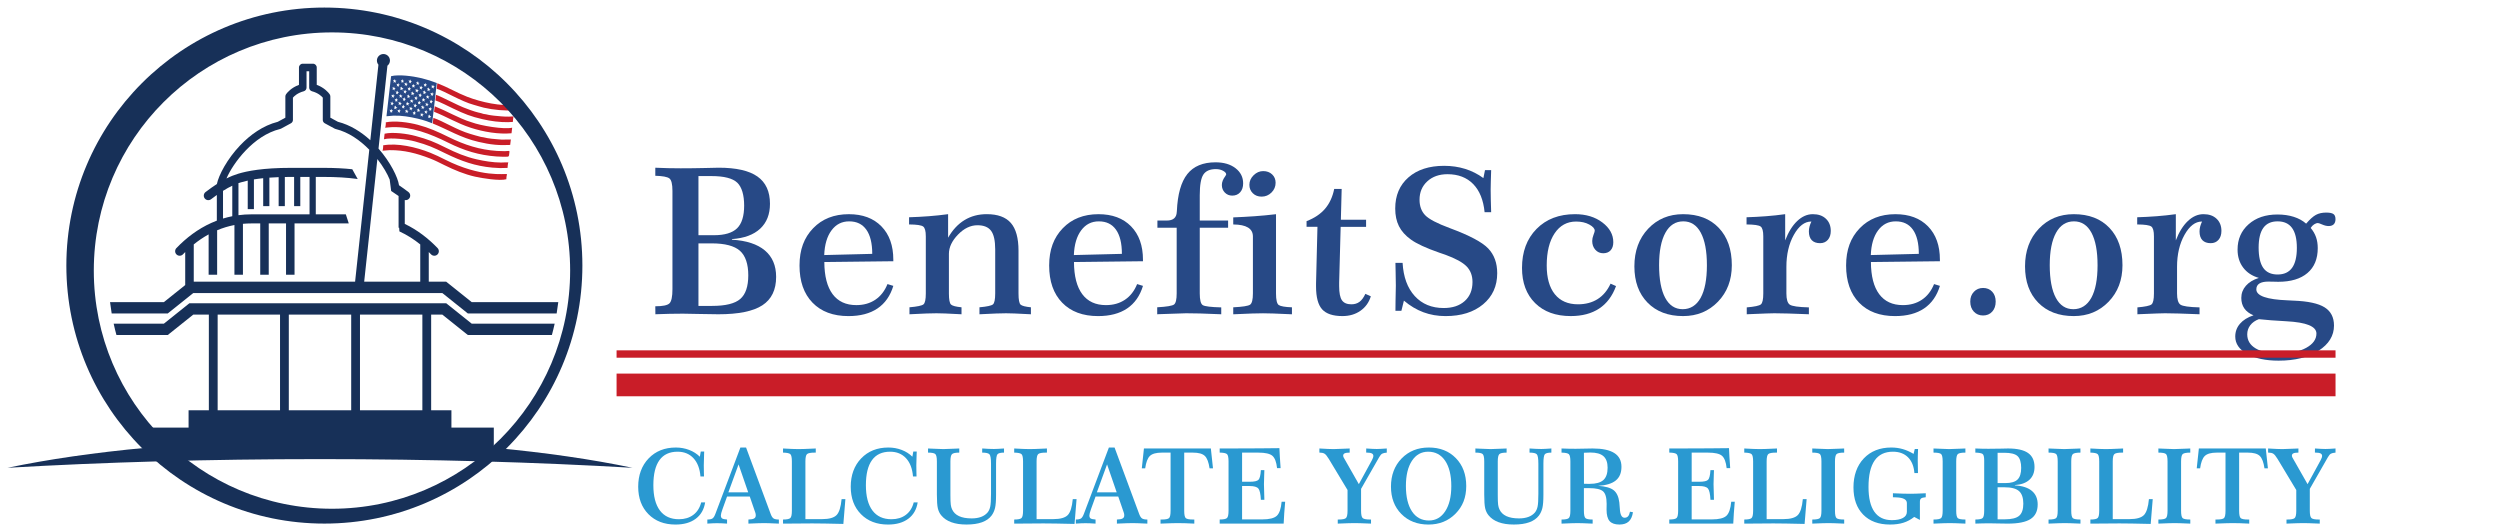 <svg viewBox="0 0 3079.35 654.25" xmlns="http://www.w3.org/2000/svg"><path d="m807.13 206.58c5.3.25 10.56.43 15.78.55s10.39.18 15.53.18c9.86 0 19.98-.12 30.38-.37 10.39-.25 15.88-.37 16.46-.37 21.54 0 37.44 3.62 47.71 10.87s15.41 18.44 15.41 33.59c0 12.94-4.02 23.15-12.05 30.64-8.04 7.49-19.63 11.77-34.79 12.83v.74c17.81 1.06 31.33 5.49 40.57 13.26 9.23 7.78 13.85 18.63 13.85 32.55 0 15.97-5.65 27.63-16.96 35s-29.38 11.05-54.23 11.05c-6.21 0-14.19-.12-23.92-.37s-16.34-.37-19.82-.37c-5.05 0-10.44.06-16.15.18s-11.6.31-17.64.55l-.12-9.83c9.19 0 15.01-1.21 17.46-3.62 2.44-2.41 3.67-8.25 3.67-17.5v-120.97c0-8.43-1.29-13.59-3.85-15.47-2.57-1.88-8.32-2.95-17.27-3.19v-9.95zm53.18 10.31v72.83h18.89c13.33 0 22.9-2.84 28.7-8.54 5.8-5.69 8.7-15 8.7-27.94s-2.84-22.84-8.51-28.25c-5.67-5.4-16.26-8.11-31.74-8.11h-16.03zm0 82.9v77h16.9c16.48 0 28.02-2.84 34.6-8.54 6.58-5.69 9.88-15.41 9.88-29.17s-3.44-24.15-10.31-30.21c-6.88-6.06-18.47-9.09-34.79-9.09h-16.28z" fill="#274986"/><path d="m1015.36 322.76c.08 17.36 3.48 30.54 10.19 39.55s16.44 13.51 29.2 13.51c9.03 0 16.83-2.21 23.42-6.63s11.57-10.85 14.97-19.28l7.21 2.21c-3.73 12.28-10.23 21.55-19.51 27.82-9.28 6.26-21.21 9.4-35.78 9.4-18.8 0-33.55-5.51-44.23-16.52-10.69-11.01-16.03-26.26-16.03-45.75s5.57-34.28 16.71-45.87c11.14-11.58 25.82-17.38 44.04-17.38 16.98 0 30.36 4.99 40.13 14.98s14.66 23.7 14.66 41.14v1.84zm-.12-8.6 59.14-1.47c0-13.02-2.42-22.94-7.27-29.78s-11.87-10.25-21.06-10.25-16.3 3.68-21.81 11.05-8.51 17.52-9.01 30.46z" fill="#274986"/><path d="m1140.35 291.07c0-6.39-1.08-10.4-3.23-12.04-2.16-1.64-7.95-2.5-17.39-2.58v-8.84c8.12-.25 16.19-.68 24.23-1.29 8.03-.61 15.98-1.45 23.85-2.52v28.98c5.47-9.58 12.2-16.8 20.19-21.68 7.99-4.87 17.12-7.31 27.4-7.31 13.5 0 23.4 3.6 29.69 10.81s9.44 18.63 9.44 34.27v52.56c0 7.7.87 12.3 2.61 13.82s5.96 2.6 12.67 3.25v8.6c-9.03-.49-15.74-.82-20.13-.98s-7.87-.25-10.44-.25c-3.07 0-7.08.09-12.05.27s-11.89.5-20.75.96v-8.6c9.19-.82 14.72-2.01 16.59-3.56 1.86-1.55 2.8-6.06 2.8-13.51v-54.28c0-10.73-1.7-18.36-5.09-22.9-3.4-4.54-8.99-6.82-16.77-6.82-8.53 0-16.52 3.85-23.98 11.54-7.45 7.7-11.18 15.6-11.18 23.7v48.76c0 7.53.87 12.1 2.61 13.69 1.74 1.6 6.04 2.72 12.92 3.38v8.6c-8.78-.49-15.45-.82-20-.98-4.56-.16-8.16-.25-10.81-.25-3.15 0-7.19.08-12.11.25-4.93.17-11.99.49-21.18.98v-8.6c9.61-.82 15.36-2.03 17.27-3.62 1.9-1.6 2.86-6.08 2.86-13.45v-70.37z" fill="#274986"/><path d="m1322.86 322.76c.08 17.36 3.48 30.54 10.19 39.55s16.44 13.51 29.2 13.51c9.03 0 16.83-2.21 23.42-6.63s11.57-10.85 14.97-19.28l7.21 2.21c-3.73 12.28-10.23 21.55-19.51 27.82-9.28 6.26-21.21 9.4-35.78 9.4-18.8 0-33.55-5.51-44.23-16.52-10.69-11.01-16.03-26.26-16.03-45.75s5.57-34.28 16.71-45.87c11.14-11.58 25.82-17.38 44.04-17.38 16.98 0 30.36 4.99 40.13 14.98s14.66 23.7 14.66 41.14v1.84zm-.12-8.6 59.14-1.47c0-13.02-2.42-22.94-7.27-29.78s-11.87-10.25-21.06-10.25-16.3 3.68-21.81 11.05-8.51 17.52-9.01 30.46z" fill="#274986"/><path d="m1477.79 240.23v31.44h34.91v8.84h-34.91v80.93c0 8.11 1.24 12.92 3.73 14.43 2.48 1.52 10.06 2.44 22.74 2.76v8.47c-10.85-.49-19.57-.82-26.15-.98s-12.28-.25-17.08-.25c-3.4 0-14.46.37-33.17 1.11l-2.48.12v-8.6c11.68-.65 18.59-1.8 20.75-3.44 2.15-1.64 3.23-6.18 3.23-13.63v-80.93h-23.73v-8.84h11.55c7.87 0 11.97-3.52 12.3-10.56.08-.57.12-.98.12-1.23.91-20.63 5.2-35.78 12.86-45.44s19.24-14.49 34.73-14.49c10.19 0 18.41 2.42 24.66 7.25s9.38 11.05 9.38 18.67c0 4.59-1.22 8.25-3.67 10.99-2.44 2.74-5.7 4.11-9.75 4.11-3.65 0-6.69-1.25-9.13-3.75s-3.67-5.59-3.67-9.27 1.41-7.16 4.22-10.93c.75-1.15 1.12-1.88 1.12-2.21 0-1.55-1.29-3.03-3.85-4.42-2.57-1.39-5.51-2.09-8.82-2.09-7.29 0-12.42 2.23-15.41 6.69-2.98 4.46-4.47 12.88-4.47 25.24z" fill="#274986"/><path d="m1571.71 263.81v97.64c0 7.94 1.12 12.69 3.35 14.25 2.24 1.56 7.66 2.5 16.28 2.83v8.6c-10.19-.49-17.87-.82-23.05-.98s-9.38-.25-12.61-.25c-3.4 0-7.79.08-13.17.25-5.39.17-13.21.49-23.48.98v-8.6c11.51-.57 18.43-1.66 20.75-3.25 2.32-1.6 3.48-6.2 3.48-13.82v-70.37c-.08-9.58-8.08-14.45-23.98-14.61h-.25v-8.72c8.53-.33 17.19-.8 25.97-1.41s17.68-1.45 26.71-2.52zm-15.78-53.06c4.47 0 8.14 1.35 11 4.05s4.29 6.14 4.29 10.32c0 4.67-1.7 8.68-5.09 12.04-3.4 3.36-7.46 5.04-12.18 5.04-4.39 0-8-1.39-10.81-4.18-2.82-2.78-4.22-6.22-4.22-10.32 0-4.5 1.74-8.45 5.22-11.85s7.41-5.1 11.8-5.1z" fill="#274986"/><path d="m1643.4 232.74h9.19l-.99 37.95h31.06v8.72h-31.31l-1.86 68.77v4.18c0 8.43 1.16 14.29 3.48 17.56 2.32 3.28 6.17 4.91 11.55 4.91 3.98 0 7.33-1.02 10.06-3.07s5.13-5.32 7.21-9.83l6.71 3.07c-2.32 7.53-6.58 13.47-12.8 17.81-6.21 4.34-13.58 6.51-22.12 6.51-11.68 0-20.02-2.76-25.04-8.29-5.01-5.53-7.52-14.92-7.52-28.19v-3.68l1.74-69.76h-13.42v-7c9.61-3.68 17.19-8.76 22.74-15.23s9.32-14.61 11.31-24.44z" fill="#274986"/><path d="m1827.15 219.35 1.99-9.82h7.58c-.17 5.24-.31 9.87-.43 13.88s-.19 7.37-.19 10.07c0 4.1.06 8.43.19 13.02.12 4.59.27 9.54.43 14.86h-8.08c-1.49-15.06-6.19-26.63-14.1-34.69s-18.45-12.1-31.62-12.1c-10.19 0-18.47 2.93-24.85 8.78s-9.57 13.41-9.57 22.66c0 7.86 2.3 14.21 6.9 19.04s14.76 10.15 30.5 15.97c24.1 8.93 39.84 17.28 47.21 25.05 7.37 7.78 11.06 17.93 11.06 30.46 0 15.88-5.8 28.66-17.39 38.32-11.6 9.66-27 14.49-46.22 14.49-9.77 0-18.89-1.58-27.33-4.73-8.45-3.15-16.44-7.92-23.98-14.31l-3.11 12.53h-7.33c0-2.86.04-6.88.12-12.04.25-9.74.37-16.05.37-18.91 0-2.46-.08-7.86-.25-16.21-.17-5.08-.25-9.05-.25-11.91h8.82c.99 17.44 5.98 31.07 14.97 40.9s20.89 14.74 35.72 14.74c10.85 0 19.46-2.87 25.84-8.6s9.57-13.55 9.57-23.46c0-7.78-2.4-14.16-7.21-19.16-4.8-4.99-13.63-9.82-26.46-14.49-1.57-.57-3.98-1.39-7.21-2.46-16.4-5.73-28.08-11.13-35.04-16.21-6.71-4.83-11.6-10.3-14.66-16.4-3.07-6.1-4.6-13.37-4.6-21.8 0-16.05 5.42-28.82 16.28-38.32 10.85-9.5 25.51-14.25 43.98-14.25 9.11 0 17.71 1.25 25.78 3.75 8.08 2.5 15.59 6.28 22.55 11.36z" fill="#274986"/><path d="m1983.82 349.41 6.71 2.95c-4.47 12.28-11.39 21.51-20.75 27.69s-21.04 9.27-35.04 9.27c-18.47 0-33.09-5.32-43.86-15.97-10.77-10.64-16.15-25.09-16.15-43.35 0-19.9 5.96-35.9 17.89-48.02s27.75-18.18 47.46-18.18c13.42 0 24.62 3.4 33.61 10.19 8.99 6.8 13.48 14.9 13.48 24.32 0 4.26-1.1 7.6-3.29 10.01-2.2 2.42-5.24 3.62-9.13 3.62s-7.12-1.43-9.69-4.3c-2.57-2.86-3.85-6.47-3.85-10.81 0-2.29.52-4.77 1.55-7.43s1.55-4.4 1.55-5.22c0-2.62-2.24-5.16-6.71-7.61-4.47-2.46-9.9-3.68-16.28-3.68-11.1 0-19.9 4.83-26.4 14.49s-9.75 22.89-9.75 39.67c0 15.31 3.33 27.1 10 35.37s16.17 12.4 28.51 12.4c9.36 0 17.41-2.13 24.17-6.39 6.75-4.26 12.07-10.6 15.97-19.04z" fill="#274986"/><path d="m2073.14 263.81c18.64 0 33.3 5.63 43.98 16.89 10.69 11.26 16.03 26.59 16.03 45.99 0 18.18-5.7 33.16-17.08 44.95-11.39 11.79-25.7 17.69-42.93 17.69-18.39 0-32.99-5.53-43.8-16.58s-16.21-25.95-16.21-44.7 5.65-34.35 16.96-46.3 25.66-17.93 43.05-17.93zm.25 8.84c-9.53 0-16.88 4.69-22.05 14.06-5.18 9.38-7.77 22.7-7.77 39.98s2.5 30.83 7.52 40.16c5.01 9.33 12.2 14 21.56 14s16.98-4.67 22.12-14c5.13-9.33 7.7-22.72 7.7-40.16s-2.51-30.7-7.52-40.04c-5.01-9.33-12.2-14-21.56-14z" fill="#274986"/><path d="m2171.91 291.07c0-6.39-1.08-10.4-3.23-12.04-2.16-1.64-7.95-2.5-17.39-2.58v-8.84c8.12-.25 16.15-.68 24.1-1.29s15.78-1.45 23.48-2.52v32.3c3.98-10.32 8.92-18.28 14.85-23.89 5.92-5.61 12.32-8.41 19.2-8.41s12.18 1.88 16.15 5.65c3.98 3.77 5.96 8.76 5.96 14.98 0 4.59-1.2 8.25-3.6 10.99s-5.59 4.11-9.57 4.11c-4.47 0-7.89-1.23-10.25-3.68-2.36-2.46-3.54-6.06-3.54-10.81 0-2.05.27-4.07.81-6.08s1.3-4.03 2.3-6.08h-.25c-8.12 0-15.24 5.47-21.37 16.4s-9.19 24.09-9.19 39.48v32.67c0 7.29 1.39 11.89 4.16 13.82 2.77 1.92 10.62 3.05 23.54 3.38v8.47c-10.19-.41-18.62-.72-25.28-.92-6.67-.2-12.4-.31-17.21-.31-2.24 0-5.55.08-9.94.25s-12.42.49-24.1.98v-8.47c9.61-.82 15.41-2.05 17.39-3.68 1.99-1.64 2.98-6.14 2.98-13.51z" fill="#274986"/><path d="m2304.48 322.76c.08 17.36 3.48 30.54 10.19 39.55s16.44 13.51 29.2 13.51c9.03 0 16.83-2.21 23.42-6.63 6.58-4.42 11.57-10.85 14.97-19.28l7.21 2.21c-3.73 12.28-10.23 21.55-19.51 27.82-9.28 6.26-21.21 9.4-35.78 9.4-18.8 0-33.55-5.51-44.23-16.52s-16.03-26.26-16.03-45.75 5.57-34.28 16.71-45.87c11.14-11.58 25.82-17.38 44.04-17.38 16.98 0 30.36 4.99 40.13 14.98s14.66 23.7 14.66 41.14v1.84zm-.13-8.6 59.14-1.47c0-13.02-2.42-22.94-7.27-29.78-4.84-6.84-11.87-10.25-21.06-10.25s-16.3 3.68-21.8 11.05c-5.51 7.37-8.51 17.52-9.01 30.46z" fill="#274986"/><path d="m2442.63 354.69c4.64 0 8.39 1.54 11.24 4.61s4.29 7.14 4.29 12.22-1.43 9.19-4.29 12.34-6.61 4.73-11.24 4.73-8.43-1.58-11.37-4.73-4.41-7.26-4.41-12.34 1.49-8.94 4.47-12.1c2.98-3.15 6.75-4.73 11.31-4.73z" fill="#274986"/><path d="m2554.32 263.81c18.64 0 33.3 5.63 43.98 16.89 10.69 11.26 16.03 26.59 16.03 45.99 0 18.18-5.7 33.16-17.08 44.95-11.39 11.79-25.7 17.69-42.93 17.69-18.39 0-32.99-5.53-43.8-16.58s-16.21-25.95-16.21-44.7 5.65-34.35 16.96-46.3 25.66-17.93 43.05-17.93zm.25 8.84c-9.53 0-16.88 4.69-22.05 14.06-5.18 9.38-7.77 22.7-7.77 39.98s2.5 30.83 7.52 40.16c5.01 9.33 12.2 14 21.56 14s16.98-4.67 22.12-14c5.13-9.33 7.7-22.72 7.7-40.16s-2.51-30.7-7.52-40.04c-5.01-9.33-12.2-14-21.56-14z" fill="#274986"/><path d="m2653.09 291.07c0-6.39-1.08-10.4-3.23-12.04-2.16-1.64-7.95-2.5-17.39-2.58v-8.84c8.12-.25 16.15-.68 24.1-1.29s15.78-1.45 23.48-2.52v32.3c3.98-10.32 8.92-18.28 14.85-23.89 5.92-5.61 12.32-8.41 19.2-8.41s12.18 1.88 16.15 5.65c3.98 3.77 5.96 8.76 5.96 14.98 0 4.59-1.2 8.25-3.6 10.99s-5.59 4.11-9.57 4.11c-4.47 0-7.89-1.23-10.25-3.68-2.36-2.46-3.54-6.06-3.54-10.81 0-2.05.27-4.07.81-6.08s1.3-4.03 2.3-6.08h-.25c-8.12 0-15.24 5.47-21.37 16.4s-9.19 24.09-9.19 39.48v32.67c0 7.29 1.39 11.89 4.16 13.82 2.77 1.92 10.62 3.05 23.54 3.38v8.47c-10.19-.41-18.62-.72-25.28-.92-6.67-.2-12.4-.31-17.21-.31-2.24 0-5.55.08-9.94.25s-12.42.49-24.1.98v-8.47c9.61-.82 15.41-2.05 17.39-3.68 1.99-1.64 2.98-6.14 2.98-13.51z" fill="#274986"/><path d="m2840.57 275.47c4.55-5.32 8.57-8.92 12.05-10.81 3.48-1.88 7.7-2.82 12.67-2.82 4.22 0 7.18.6 8.88 1.78 1.7 1.19 2.55 3.3 2.55 6.33 0 2.78-.73 4.89-2.17 6.32-1.45 1.43-3.54 2.15-6.27 2.15-2.4 0-5.01-.61-7.83-1.84s-4.6-1.84-5.34-1.84c-1.49 0-3.07.53-4.72 1.6-1.66 1.06-3.07 2.54-4.22 4.42 2.98 3.52 5.18 7.31 6.58 11.36 1.41 4.05 2.11 8.54 2.11 13.45 0 13.26-4.22 23.5-12.67 30.7-8.45 7.21-20.46 10.81-36.03 10.81-.66 0-2.36-.04-5.09-.12s-5.09-.12-7.08-.12c-4.89 0-8.57.8-11.06 2.39-2.49 1.6-3.73 3.99-3.73 7.18 0 8.03 12.92 12.53 38.76 13.51 3.15.17 5.51.29 7.08.37 17.72.66 30.46 3.4 38.21 8.23 7.74 4.83 11.62 12.32 11.62 22.47 0 12.53-6.34 22.86-19.01 31.01s-29.07 12.22-49.2 12.22c-15.99 0-28.89-2.74-38.7-8.23-9.82-5.49-14.72-12.65-14.72-21.49 0-5.98 1.93-11.22 5.78-15.72s9.42-7.98 16.71-10.44c-5.05-2.05-8.82-4.87-11.31-8.47s-3.73-7.9-3.73-12.9c0-5.65 1.86-10.62 5.59-14.92s9.07-7.55 16.03-9.76c-8.28-2.37-14.72-6.61-19.32-12.71s-6.9-13.49-6.9-22.17c0-12.77 4.53-23.17 13.6-31.19s20.89-12.04 35.47-12.04c7.46 0 14.18.96 20.19 2.89 6 1.92 11.08 4.73 15.22 8.41zm-58.27 117.66c-4.56 1.72-8.08 4.22-10.56 7.49s-3.73 7-3.73 11.18c0 7.45 3.48 13.24 10.44 17.38 6.96 4.13 16.73 6.2 29.32 6.2 13.5 0 24.46-2.31 32.86-6.94 8.41-4.63 12.61-10.5 12.61-17.62 0-8.76-12.3-13.8-36.9-15.11-13.92-.74-25.26-1.6-34.04-2.58zm23.11-120.48c-7.87 0-13.73 2.68-17.58 8.04s-5.78 13.49-5.78 24.38 1.9 19.53 5.71 24.93 9.69 8.11 17.64 8.11 13.89-2.72 17.83-8.17c3.93-5.44 5.9-13.65 5.9-24.62s-1.97-19.06-5.9-24.5c-3.94-5.44-9.88-8.17-17.83-8.17z" fill="#274986"/><path d="m759.46 431.53h2117.31v9.08h-2117.31zm0 28.64h2117.31v27.94h-2117.31z" fill="#c91d28" fill-rule="evenodd"/><path d="m505.55 97.76.3 1.85 1.67.43c-.3.21-.92.55-1.46.84l.37 2.05c-.55-.31-.81-.91-1.4-1.49l-1.49.82c1.06-3.12.47-1.08-.41-3.27l1.69.34.74-1.57zm18.67 4.31.19 1.82 1.71.4c-.45.56-.94.65-1.43.94l.27 2-1.2-1.48c-.71.3-1.09.74-1.66.8l.73-1.82c-.39-.49-.9-1.08-1.14-1.45l1.68.34.84-1.56zm9.27 2.16c.18.47.06 1.04.4 1.83l1.65.44c-2.27 1.57-1.18-.06-1.3 2.86l-1.21-1.48-1.48.85c.15-.77.61-1.28.5-1.82-.11-.59-.57-.6-.92-1.45l1.56.32.79-1.55zm-37.71-6.93.5 1.88 1.65.52-1.4.73.19 1.95-1.19-1.32-1.47.62.64-1.7-1.07-1.32 1.68.23.46-1.58zm18.33 4.18c.39-.85.23-1 .79-1.59l.24 1.85 1.75.5-1.56.78.38 2.04-1.36-1.43-1.38.84c-.11-.5.41-1.42.61-1.89l-1.18-1.45zm-27.61-4.24.19 1.82 1.71.4c-1.33 1.68-1.44-.51-1.16 2.96l-1.26-1.43c-.6.32-.87.67-1.61.73.4-.64.69-1.05.76-1.83l-1.18-1.45 1.71.35.84-1.56zm12.98 5.4c.34-.38.25-.34.47-.84l.39-.7.19 1.82 1.86.48c-1.55 1.07-1.51.31-1.31 2.87l-1.19-1.47-1.54.8.61-1.84-1.17-1.45zm10.12.63s.03.12.04.15l.14.82c.13.69-.09.13.22.87l1.73.5-1.55.78.17 2.03-1.19-1.47-1.49.82.55-1.84-.96-1.42 1.56.32.8-1.55zm9.36 2.12.31 1.85 1.73.5-1.48.77c-.1.76.08 1.27.31 2.06-.52-.29-.93-.92-1.36-1.41l-1.54.75c1.05-3.11.47-1.08-.42-3.27l1.69.34.75-1.57zm9.24 2.08.33 1.91 1.75.5-1.54.78.37 2.05c-.52-.29-.93-.92-1.36-1.41-.75.31-.85.69-1.53.75l.8-1.64c-.46-.59-.93-.9-1.23-1.64l1.68.33zm-23.73-.69.36 1.91 1.69.4c-.46.57-.95.65-1.57 1l.44 1.92c-.69-.39-.86-.84-1.36-1.41-.44.33-1.04.7-1.56.73l.63-1.69c-.53-1.02-.82-.51-1.02-1.57l1.68.34zm18.7 4.36.19 1.82 1.71.4c-.29.61.05.22-.74.65-.4.22-.33.11-.72.44l.33 1.82c-.74-.42-.5-.73-1.45-1.25l-1.31.6.67-1.66c-.46-.58-.91-.87-1.22-1.62l1.7.33c.55-.63.55-1.41.85-1.53zm9.22 2.32c.8 1.86-.81 1.35 2.17 2.16l-1.61.93.25 1.87c-2.01-1.74-.41-1.37-2.72-.64l.63-1.68c-.8-1-.88-.82-1.02-1.58l1.7.35.6-1.42zm-18.58-4.49.29 1.82c.34.11.7.2 1.02.32l.68.37-1.46.83.34 1.82c-.68-.38-.86-.84-1.36-1.41-.5.41-.92.69-1.52.75l.72-1.58c-.76-1.21-.96-.68-1.16-1.71l1.71.35.75-1.58zm-23.1-6.9.19 1.82 1.75.49-1.48.78.29 2.07-1.21-1.51-1.5.9c-.11-.5.41-1.41.6-1.89-.39-.49-.9-1.08-1.14-1.45l1.68.34.84-1.56zm3.39 5.92c.45-.5.42-.87.8-1.35.14.32.03 0 .15.49.33 1.43-.43.99 2.04 1.69l-1.56.78.17 2.03-1.19-1.47-1.54.8.62-1.84-1.18-1.45 1.7.32zm-8.69-1.46.3 1.8 1.65.52-1.48.78.3 2.05-1.22-1.48-1.5.6.59-1.6c-.34-.55-.88-1.06-1.13-1.45l1.68.34.82-1.56zm13 5.4c.34-.38.25-.34.46-.84l.3-.69c.28.6.29 1.11.28 1.81l1.7.4c-1.33 1.68-1.43-.51-1.15 2.94l-1.21-1.49-1.48.85c.55-2.81 1.22-.77-.58-3.3l1.66.31zm10.13.64s.03.11.04.14l.14.83c.13.69-.09.13.22.86l1.65.44c-2.27 1.57-1.18-.07-1.3 2.86l-1.21-1.46-1.49.82c.55-2.81 1.22-.77-.58-3.3l1.72.35.8-1.54zm9.35 2.12.31 1.85 1.73.5-1.48.77c-.1.76.08 1.27.31 2.06-.52-.29-.98-.97-1.41-1.49l-1.49.82c1.06-3.12.47-1.08-.41-3.27l1.69.35.75-1.57zm9.24 2.07.33 1.92 1.75.5-1.54.78.42 1.87-1.41-1.24-1.57.73.79-1.71-1.18-1.55 1.68.33.72-1.63zm-23.69-.62.31 1.85 1.67.43c-.3.21-.92.55-1.46.84l.37 2.05c-.55-.31-.81-.9-1.41-1.49l-1.52.8.8-1.71-1.18-1.55 1.7.34.74-1.57zm18.66 4.29.19 1.82 1.71.4c-.45.56-.94.65-1.43.94l.27 2-1.2-1.48c-.53.31-1.12.75-1.66.8l.73-1.83c-.39-.48-.9-1.08-1.14-1.44l1.68.34.84-1.56zm9.44 2.15c-.07.7-.05 1.19.23 1.85l1.65.44c-2.27 1.57-1.18-.06-1.3 2.85l-1.21-1.47-1.48.85c.15-.77.61-1.28.5-1.82-.11-.59-.57-.6-.92-1.43l1.68.23.85-1.48zm-41.9-11.21.19 1.82 1.75.5-1.48.78.3 2.05-1.22-1.49-1.5.89c-.11-.5.4-1.41.6-1.89-.35-.55-.89-1.06-1.14-1.45l1.68.34.84-1.56zm4.03 4.3.5 1.88 1.61.43c-1.35 1.57-1.38-.45-1.16 2.77l-1.21-1.35-1.52.85.72-1.71-1.08-1.51 1.68.23.46-1.58zm18.32 4.18c.4-.84.24-1 .79-1.59l.24 1.85 1.75.5-1.54.78.42 1.87-1.42-1.25-1.38.84c-.11-.5.41-1.42.6-1.9l-1.18-1.45 1.71.35zm-27.66-4.28.24 1.86 1.71.4c-.44.93-.12-.06-1.46 1.1l.3 1.86-1.26-1.43c-.6.31-.87.67-1.58.75l.79-1.68-1.23-1.61 1.76.36.74-1.6zm13.85 4.12.41 1.86 1.52.41-1.36.99.2 1.89-1.24-1.51-1.46.88c.37-2.76 1.4-.52-.58-3.3l1.74.35.76-1.58zm9.45 2.15c-.07.71-.04 1.2.23 1.86l1.65.44c-2.26 1.56-1.18-.07-1.29 2.85l-1.22-1.47-1.48.85c.15-.77.61-1.28.5-1.82-.11-.59-.57-.6-.92-1.43l1.68.23.85-1.49zm9.18 2.14.31 1.85 1.67.44c-.32.22-.95.46-1.46.84l.42 1.87-1.47-1.33-1.48.84c1.04-3.05.55-1.1-.41-3.27l1.56.32zm8.56 3.72c.21-.75.4-1.19.78-1.56l.25 1.83 1.66.43c-.3.21-.92.55-1.46.85l.17 2c-.23-.53-.79-1.17-1.23-1.43l-1.5.79.81-1.78-1.2-1.47 1.71.35zm-22.99-2.56.34 1.91 1.69.4c-.46.58-.95.66-1.57 1.01l.44 1.92c-.69-.39-.86-.85-1.36-1.41-.44.33-1.04.71-1.56.73l.67-1.74-1.11-1.29c.38-.16 1.31.06 1.73.1l.74-1.63zm18.63 4.33.24 1.85 1.71.4c-.29.61.05.22-.74.65-.4.22-.33.11-.72.44l.33 1.82c-.74-.41-.5-.72-1.45-1.25l-1.31.59.67-1.66c-.46-.58-.91-.88-1.22-1.62l1.77.38.73-1.61zm-9.33-2.12.38 1.96c.73.29.74.33 1.62.29-.29.61.04.22-.74.65-.4.22-.33.12-.73.45l.29 1.89-1.41-1.34-1.49.81.8-1.77c-.76-1.21-.96-.67-1.16-1.71.83.44.85.4 1.63.47l.82-1.69zm18.84 6.08c.56.18 1.24.53 1.7.43-.27.55-.8.72-1.38 1.04l.21 1.92-1.01-1.21c-1.03.08-.86.49-1.68.54l.63-1.69c-.2-.25-.38-.43-.6-.72-.5-.69-.29-.11-.43-.85l1.72.36.39-1.46c.51.37.47.6.44 1.65zm-41.98-12.77.3 1.79 1.57.46c-.33.23-.95.47-1.4.85l.31 2.04c-.55-.59-.72-1.05-1.43-1.49l-1.31.9c-.11-.5.41-1.41.6-1.89-.72-1.15-1.01-.76-1.11-1.56l1.65.45zm3.45 5.69c.45-.5.42-.87.8-1.35.8 1.86-.81 1.33 2.18 2.18l-1.55.77.17 2.03-1.19-1.47-1.54.8.62-1.84-1.18-1.45 1.7.33zm4.29 4.2c.11-.25.32-.79.4-.94.45-.85-.04-.45.55-.61l.18 1.78 1.65.52-1.38.73.21 2.11-1.22-1.48-1.5.6.6-1.62-.99-1.4 1.51.31zm10.28.58c-.07.71-.05 1.2.23 1.85l1.65.43c-2.27 1.57-1.18-.06-1.3 2.86l-1.21-1.48-1.48.84c.15-.77.61-1.28.5-1.82-.11-.59-.57-.6-.92-1.43l1.67.23.85-1.49zm-23.24-6.23.19 1.82 1.74.5-1.48.78.3 2.05-1.23-1.49-1.5.89c-.11-.5.41-1.41.6-1.89-.34-.55-.88-1.06-1.14-1.45l1.68.34zm32.42 8.37.31 1.85 1.67.44c-.32.22-.95.46-1.46.84l.42 1.87-1.47-1.33-1.48.84.65-1.93-1.06-1.34 1.56.32.87-1.56zm9.25 2.08.33 1.91 1.67.43c-.32.22-.95.47-1.46.85l.17 2c-.23-.53-.79-1.18-1.23-1.43l-1.5.79.81-1.78-1.2-1.47 1.69.34.72-1.63zm-15.11 2.87c.39-.84.23-1 .79-1.59l.24 1.86 1.75.49-1.56.79.36 2.07-1.33-1.44c-.74.31-.85.69-1.52.76l.74-1.84-1.18-1.45zm10.11.58.19 1.82 1.71.4c-.45.56-.94.65-1.43.94l.27 2.01-1.2-1.48c-.53.31-1.12.75-1.66.8l.73-1.83c-.39-.49-.9-1.09-1.14-1.45l1.68.34.84-1.56zm9.27 2.16s.03.12.04.15c.19.9.07 1 .36 1.69l1.65.43c-2.27 1.57-1.18-.06-1.3 2.86l-1.21-1.45-1.49.82c.15-.77.61-1.28.5-1.82-.11-.59-.58-.6-.92-1.45l1.56.32.79-1.55zm-44.24-10c1.7 1.41 1.73-.33 2.46-1.01l.31 1.71c.58.37.95.49 1.57.3-.21.63.16.18-.68.65-.4.22-.33.11-.73.45l.31 2.04c-.7-.75-.43-.92-1.44-1.49l-1.31.89c-.11-.5.41-1.41.6-1.88-.45-.72-.91-1.02-1.1-1.66zm4.37 4.43 1.65.28.9-1.55.08 1.7 1.64.54-1.3.77.24 2.12-1.24-1.49-1.51.88.61-1.71-1.06-1.55zm11.93-.89.3 1.85 1.67.43c-.32.22-.95.47-1.46.84l.42 1.87-1.46-1.31-1.49.82c1.04-3.06.54-1.1-.41-3.27l1.66.32.77-1.56zm36.69-32.26-5.71 49.57c-5.58-2.21-11.41-4.17-17.75-5.66-10.22-2.41-19.62-3.95-29.91-3.71-2.85.06-6.05.77-8.62.74l5.68-49.35c4.62-1.33 13.15-1.1 18.07-.66 13.84 1.24 25.92 4.28 38.23 9.07zm-58.29 32.93 1.69.38.71-1.61.36 1.82 1.68.44c-.42.89-.49.29-1.48 1.1l.41 1.81c-.52-.25-1-.87-1.35-1.38-.6.31-.87.67-1.6.73l.85-1.62c-.5-.61-.95-.9-1.26-1.66z" fill="#274986" fill-rule="evenodd"/><path d="m473.74 164.69-.79 6.86c8.6-2.48 29.39.2 38.36 2.7 16.05 4.49 22.07 7.16 37.11 14.55 19.88 9.75 36.89 15.71 57.99 17.66 3.22.3 6.38.5 9.6.57 3.01.07 6.26-.33 9.13-.19.17-1.5.41-5.81.98-6.82-2.64-.2-6.14.21-8.96.19-9.94-.06-20.46-1.75-30.26-4-13.37-3.07-25.1-7.98-37.71-14.27-15.03-7.49-21.52-10.11-37.42-14.46-10.29-2.81-27.93-5.11-38.04-2.8m1.43-13.98c.31 1.19-.32 5.82-.76 6.64 2.98-.22 5.74-.66 8.78-.74 23.7-.65 46.7 8.13 68.63 19.03 20.09 9.99 38.04 15.47 59.49 17.09 2.55.19 11.68.57 14.17.22 1.84-.26 1.62-2.39 1.84-4.16.21-1.68.87-2.9-1.01-2.87-1.51.03-2.97.29-4.57.3-3.21.02-6.4-.09-9.62-.31-21.29-1.45-39.64-7.29-59.7-17.18-13.08-6.45-23.93-11.33-37.77-15.02-11.15-2.98-28.5-5.37-39.48-3zm62.75-41.39c10.61 3.38 30.33 15.69 45.43 19.74 3.96 1.06 8.31 2.57 12.68 3.6 11.19 2.64 26.69 4.12 37.31 3.15l.79-6.86c-16.65 2.26-41.31-3-58.68-9.75-5.92-2.3-12.03-5.19-17.79-8.09-6.55-3.3-12.79-6.16-18.96-8.59l-.78 6.81zm-1.66 14.36c4.07 1.16 17.97 8.12 21.99 10.04 14.21 6.79 21.55 9.75 36.15 13.12 10.49 2.42 20.98 3.78 31.52 3.65 1.87-.03 3.97-.35 5.77-.28.17-1.5.41-5.81.98-6.82-1.75-.08-3.78.25-5.6.28-7.66.1-11.04-.59-18.4-1.17-2.04-.16-4.27-.63-6.34-.9-1.02-.13-2.41-.53-3.46-.78-1.26-.3-2.15-.29-3.31-.52-1.17-.23-1.97-.68-3.06-.96-1.14-.29-2.35-.54-3.49-.79-4.62-1.03-14.17-4.54-18.64-6.41-7.17-2.99-15.02-7.12-22.27-10.49-2.85-1.32-8.04-3.98-11.04-4.82l-.79 6.85zm-1.61 14.01c15.33 5.99 28.22 14.14 45.22 19.69 15.51 5.06 34.43 8.27 50.21 6.77l.79-6.86c-9.94 2.37-38.61-2.4-50.05-6.69-1.98-.75-4.12-1.29-6.14-2.06-2-.76-3.96-1.56-5.94-2.42-7.56-3.25-14.86-6.94-22.31-10.46-3.62-1.71-7.44-3.12-10.99-4.79l-.78 6.83zm-1.66 14.4c18.52 7.43 34.33 17.58 56.41 22.67 7.04 1.62 13.42 2.87 20.54 3.52 6.69.6 11.88.52 18.48.25l.81-6.71c-.1-.04-10.04.22-11.38.14-4.22-.25-8.24-.73-12.42-1.1-4.24-.38-6.06-.95-9.84-1.73-1.14-.24-2.06-.22-3.3-.52-4.41-1.06-8.72-2.41-13.07-3.68-16.64-4.87-32.92-15.57-45.42-19.75l-.8 6.91zm-61.08 26.95c.29 1.08-.25 5.74-.76 6.63 2.82-.03 5.78-.7 8.79-.72 17.81-.12 32.86 3.74 49.86 10.29 5.9 2.27 11.77 5.27 17.51 8.12 12.2 6.05 24.67 11.24 37.57 14.18 8.77 2 30.82 5.58 38.87 3.22-.23-.83.5-5.86.73-6.3-2.4-.92-31.66 4.78-76.72-18.08-5.81-2.95-11.7-5.79-17.67-8.19-17.68-7.09-40.74-12.35-58.17-9.16z" fill="#c91d28" fill-rule="evenodd"/><path d="m408.91 39.91c162.02 0 293.36 131.34 293.36 293.36s-131.34 293.37-293.36 293.37-293.37-131.34-293.37-293.37 131.34-293.36 293.37-293.36m-9.37-30.6c175.53 0 317.81 142.29 317.81 317.81s-142.28 317.81-317.81 317.81-317.81-142.28-317.81-317.8 142.29-317.82 317.81-317.82z" fill="#173058" fill-rule="evenodd"/><path d="m344.92 387.49h-76.83v117.87h76.83zm87.66 0h-76.84v117.87h76.84zm87.66 0h-76.84v117.87h76.84zm-234.13-121.17v-37.58c-1.74.82-3.54 1.75-5.42 2.78-1.92 1.06-3.91 2.24-6 3.55v34.11c3.71-1.13 7.51-2.09 11.42-2.86zm95.18-2.28v-46.1h-11.41v35.97h-7.62v-35.97h-3.7c-2.67 0-5.24.02-7.72.06v35.9h-7.62v-35.7c-4.1.15-7.9.36-11.42.62v35.08h-7.62v-34.41c-2.06.21-4.02.45-5.86.69-1.96.26-3.82.54-5.56.82v36.57h-7.62v-35.11c-3.34.74-6.16 1.5-8.56 2.21-1.11.33-2.25.71-3.39 1.11h.53v39.27c5.15-.68 10.46-1.03 15.93-1.03h71.63zm56.09 82.94 17.48-162.56c-11.28-11.57-25.46-21.62-41.49-25.53-.4-.1-.78-.24-1.12-.43s-12.23-6.62-12.23-6.62c-1.56-.84-2.43-2.44-2.43-4.09v-27.47c-1.52-1.81-5.59-5.79-13.31-7.86-2.08-.55-3.45-2.44-3.45-4.49v-20.14h-3.26v20.14c0 2.06-1.37 3.94-3.45 4.49-7.72 2.07-11.79 6.05-13.31 7.86v27.47c0 1.65-.88 3.25-2.44 4.09l-12.22 6.63c-.35.17-.72.32-1.12.41-16.53 4.03-31.09 14.6-42.54 26.62-11.26 11.82-19.44 24.8-23.54 34.33 5.18-2.62 9.92-4.48 14.48-5.85 5.42-1.63 12.85-3.44 23.49-4.85 10.5-1.39 24.04-2.38 41.67-2.38h39.16c14.69 0 26.53.68 36.16 1.72l6.69 12.07-2.61-.37c-9.92-1.31-22.94-2.25-40.23-2.25h-8.8v46.1h37.02l3.61 11.18h-66.8v63.2h-10.48v-63.2h-21.3v63.2h-10.48v-63.2h-10.82c-3.57 0-7.06.16-10.48.48v62.72h-10.48v-61.23c-7.51 1.45-14.61 3.65-21.3 6.46v54.77h-10.48v-49.7c-6.53 3.58-12.63 7.75-18.32 12.35v45.91h198.77zm54.28-66.51h-.71v-39.04c-3.24-2.35-6.28-4.4-9.14-6.21l-1.8-13.98c-2.81-6.99-8.02-16.12-15.19-25.35l-16.24 151.09h69.06v-45.91c-7.77-6.28-16.33-11.76-25.67-16.04l-.31-4.55zm6.91-34.02v29.34c15.54 7.45 28.99 17.9 40.41 29.79 2.13 2.21 2.06 5.74-.15 7.88-2.21 2.13-5.75 2.06-7.88-.15-.92-.96-1.86-1.91-2.82-2.85v36.52h21.47l1.95 1.56 29.49 23.59h106.62c-.56 4.69-1.22 9.35-2.01 13.97h-109.39l-1.95-1.56-29.49-23.59h-306.74l-29.49 23.59-1.95 1.56h-69.08c-.79-4.62-1.45-9.28-2.01-13.97h66.31l26.27-21.01v-40.66c-.96.94-1.89 1.89-2.81 2.85-2.13 2.22-5.66 2.28-7.88.15s-2.28-5.66-.15-7.88c12.05-12.54 26.36-23.5 43.01-31 2.22-1 4.47-1.94 6.78-2.81v-31.61c-2.26 1.61-4.63 3.35-7.12 5.26-2.44 1.86-5.94 1.4-7.81-1.05-1.86-2.44-1.4-5.94 1.05-7.81 5.06-3.87 9.67-7.13 13.95-9.9 2.24-10.91 12.58-30.74 28.59-47.55 12.37-12.99 28.2-24.45 46.42-29.07l9.33-5.06v-26.22c0-1.12.39-2.14 1.05-2.94 1.27-1.75 6.18-7.78 15.71-11.28v-21.4c0-2.57 2.09-4.66 4.66-4.66h12.57c2.57 0 4.66 2.09 4.66 4.66v21.4c9.52 3.5 14.44 9.53 15.71 11.28.66.8 1.05 1.82 1.05 2.94v26.22l9.33 5.06c15.16 3.85 28.67 12.43 39.9 22.68l10-92.99c-1.17-1.39-1.87-3.19-1.87-5.15 0-4.43 3.59-8.03 8.03-8.03s8.03 3.6 8.03 8.03c0 2.58-1.21 4.88-3.11 6.34l-10.98 102.11c14.71 16.73 23.88 35.46 25.27 45.18 3.6 2.41 7.44 5.18 11.58 8.34 2.45 1.87 2.91 5.37 1.05 7.81-1.34 1.76-3.52 2.5-5.55 2.08zm-358.56 152.22h61.85l29.49-23.59 1.95-1.56h316.3l1.95 1.56 29.49 23.59h102.17c-1.03 4.7-2.17 9.36-3.43 13.97h-103.52l-1.95-1.55-29.49-23.59h-13.75v117.87h24.96v21.3h52.21v24.86c63.45 5.88 121.18 14.28 170.77 24.67-118-6.88-248.11-10.69-384.85-10.69s-266.85 3.82-384.86 10.69c49.59-10.39 107.32-18.8 170.77-24.67v-24.86h52.21v-21.3h24.97v-117.87h-19.18l-29.49 23.59-1.95 1.55h-63.21c-1.26-4.61-2.41-9.27-3.43-13.97z" fill="#173058"/><path d="m0 0h3079.35v654.25h-3079.35z" fill="none"/><g fill="#2a99d1"><path d="m862.02 562.55 1.15-6.42h4.23c-.04.67-.09 1.64-.13 2.9-.26 6.63-.38 11.33-.38 14.1 0 1.64.04 4.74.13 9.32.04 1.93.09 3.42.13 4.47h-4.36c-.77-9.65-3.63-17.16-8.59-22.51s-11.5-8.03-19.62-8.03c-9.87 0-17.31 3.46-22.31 10.39s-7.5 17.21-7.5 30.85 2.69 24.04 8.08 31.2 13.19 10.74 23.4 10.74c7.05 0 12.97-1.8 17.76-5.41s8.01-8.73 9.68-15.36h4.87c-1.37 8.73-5.24 15.47-11.61 20.21s-14.66 7.11-24.88 7.11c-13.85 0-24.97-4.26-33.37-12.78s-12.6-19.81-12.6-33.87 4.28-25.93 12.86-34.85c8.57-8.92 19.74-13.38 33.5-13.38 5.81 0 11.28.99 16.41 2.96s9.51 4.76 13.14 8.37z"/><path d="m911.97 551.22h6.99l30.33 81.91c1.03 2.77 2.21 4.6 3.56 5.48s3.52 1.32 6.51 1.32v5.04c-5.47-.25-9.46-.42-11.96-.5s-4.5-.13-5.99-.13c-1.84 0-4.21.04-7.12.13-2.91.08-7.05.25-12.44.5v-5.04c3.25-.08 5.57-.51 6.96-1.29s2.08-2.02 2.08-3.75c0-.59-.03-1.13-.1-1.64-.06-.5-.16-.94-.29-1.32l-6.99-20.34h-27.96l-5.39 14.92c-.09.25-.19.57-.32.94-1.28 3.57-1.92 6.04-1.92 7.43 0 1.76.5 2.99 1.51 3.68 1 .69 3.05 1.14 6.12 1.35v5.04c-2.31-.17-4.52-.29-6.64-.38-2.12-.08-4.05-.13-5.8-.13-1.5 0-3.26.04-5.29.13-2.03.08-4.22.21-6.57.38v-5.04c2.91 0 5.02-.44 6.35-1.32 1.32-.88 2.54-2.85 3.66-5.92l30.71-81.47zm-2.24 20.77-12.57 34.44h24.43z"/><path d="m964.48 552.41c4.36.25 8.14.44 11.35.57s5.77.19 7.69.19c3.63 0 9.79-.21 18.47-.63 1.28-.08 2.22-.13 2.82-.13v5.1h-1.28c-4.96 0-8.11.6-9.46 1.79-1.35 1.2-2.02 4.21-2.02 9.04v71.08h20.65c8.55 0 14.45-1.65 17.7-4.94s5.32-9.85 6.22-19.67h4.68l-2.5 30.54c-8.25-.21-15.82-.37-22.7-.47s-12.1-.16-15.65-.16c-7.35 0-18.81.08-34.37.25h-1.6v-5.04c4.74 0 7.75-.62 9.01-1.86s1.89-4.23 1.89-8.97v-60.76c0-4.79-.63-7.77-1.89-8.94s-4.26-1.8-9.01-1.89z"/><path d="m1123.81 562.55 1.15-6.42h4.23c-.04.67-.09 1.64-.13 2.9-.26 6.63-.38 11.33-.38 14.1 0 1.64.04 4.74.13 9.32.04 1.93.09 3.42.13 4.47h-4.36c-.77-9.65-3.63-17.16-8.59-22.51s-11.5-8.03-19.62-8.03c-9.87 0-17.31 3.46-22.31 10.39s-7.5 17.21-7.5 30.85 2.69 24.04 8.08 31.2 13.19 10.74 23.4 10.74c7.05 0 12.97-1.8 17.76-5.41s8.01-8.73 9.68-15.36h4.87c-1.37 8.73-5.24 15.47-11.61 20.21s-14.66 7.11-24.88 7.11c-13.85 0-24.97-4.26-33.37-12.78s-12.6-19.81-12.6-33.87 4.28-25.93 12.86-34.85c8.57-8.92 19.74-13.38 33.5-13.38 5.81 0 11.28.99 16.41 2.96s9.51 4.76 13.14 8.37z"/><path d="m1143.11 552.41c1.32.04 3.21.13 5.64.25 6.58.34 10.96.5 13.14.5 2.74 0 7.84-.19 15.32-.57 1.88-.08 3.33-.15 4.36-.19v5.1c-4.7 0-7.69.63-8.98 1.89-1.28 1.26-1.92 4.24-1.92 8.94v41.43c0 5.75.15 9.73.45 11.93s.81 4.06 1.54 5.57c1.71 3.78 4.57 6.6 8.59 8.47s9.21 2.8 15.58 2.8c4.44 0 8.3-.61 11.57-1.83s5.93-3.02 7.98-5.41c1.58-1.89 2.69-4.31 3.33-7.27s.96-8.24.96-15.83v-36.96c0-6.46-.65-10.37-1.96-11.71-1.3-1.34-4.29-2.02-8.94-2.02l.06-5.1c2.95.21 5.62.37 8.01.47 2.39.11 4.53.16 6.41.16 1.28 0 2.9-.05 4.84-.16s4.48-.26 7.6-.47v5.1c-4.15 0-6.82.65-8.01 1.95-1.2 1.3-1.8 5.23-1.8 11.77v38.41c0 7.26-.43 12.64-1.28 16.15-.86 3.5-2.27 6.58-4.23 9.22-2.78 3.69-6.74 6.46-11.89 8.31s-11.49 2.77-19.01 2.77-13.52-.96-18.75-2.86c-5.24-1.91-9.39-4.77-12.47-8.59-1.92-2.35-3.28-5.18-4.07-8.5s-1.19-9.02-1.19-17.13v-40.67c0-4.83-.64-7.84-1.92-9.04s-4.27-1.79-8.98-1.79v-5.1z"/><path d="m1249.23 552.41c4.36.25 8.14.44 11.35.57s5.77.19 7.69.19c3.63 0 9.79-.21 18.47-.63 1.28-.08 2.22-.13 2.82-.13v5.1h-1.28c-4.96 0-8.11.6-9.46 1.79-1.35 1.2-2.02 4.21-2.02 9.04v71.08h20.65c8.55 0 14.45-1.65 17.7-4.94s5.32-9.85 6.22-19.67h4.68l-2.5 30.54c-8.25-.21-15.82-.37-22.7-.47s-12.1-.16-15.65-.16c-7.35 0-18.81.08-34.37.25h-1.6v-5.04c4.74 0 7.75-.62 9.01-1.86s1.89-4.23 1.89-8.97v-60.76c0-4.79-.63-7.77-1.89-8.94s-4.26-1.8-9.01-1.89z"/><path d="m1365.86 551.22h6.99l30.33 81.91c1.03 2.77 2.21 4.6 3.56 5.48s3.52 1.32 6.51 1.32v5.04c-5.47-.25-9.46-.42-11.96-.5s-4.5-.13-5.99-.13c-1.84 0-4.21.04-7.12.13-2.91.08-7.05.25-12.44.5v-5.04c3.25-.08 5.57-.51 6.96-1.29s2.08-2.02 2.08-3.75c0-.59-.03-1.13-.1-1.64-.06-.5-.16-.94-.29-1.32l-6.99-20.34h-27.96l-5.39 14.92c-.09.25-.19.57-.32.94-1.28 3.57-1.92 6.04-1.92 7.43 0 1.76.5 2.99 1.51 3.68 1 .69 3.05 1.14 6.12 1.35v5.04c-2.31-.17-4.52-.29-6.64-.38-2.12-.08-4.05-.13-5.8-.13-1.5 0-3.26.04-5.29.13-2.03.08-4.22.21-6.57.38v-5.04c2.91 0 5.02-.44 6.35-1.32 1.32-.88 2.54-2.85 3.66-5.92l30.71-81.47zm-2.25 20.77-12.57 34.44h24.43z"/><path d="m1409.01 552.41h82.45l2.63 24.49h-4.23c-1.07-7.51-3.01-12.62-5.83-15.33s-7.69-4.06-14.62-4.06h-10.77v71.58c0 4.87.63 7.89 1.89 9.07s4.31 1.76 9.14 1.76h1.41v5.04c-3.85-.21-7.5-.37-10.96-.47s-6.58-.16-9.36-.16c-1.92 0-4.39.04-7.41.13s-7.64.25-13.88.5v-5.04h1.47c4.74 0 7.75-.59 9.01-1.76s1.89-4.2 1.89-9.07v-71.58h-10.77c-6.97 0-11.87 1.37-14.71 4.09-2.84 2.73-4.78 7.83-5.8 15.3h-4.17l2.63-24.49z"/><path d="m1575.9 552.03c.13 3.02.3 6.42.51 10.2s.53 8.58.96 14.42h-4.36c-.81-7.55-2.74-12.63-5.77-15.24-3.04-2.6-8.81-3.9-17.31-3.9h-20v35.89h9.23c5.86 0 9.54-.84 11.06-2.52s2.47-5.62 2.85-11.84l4.3.06c-.04 1.26-.11 3.06-.19 5.41-.21 6-.32 9.99-.32 11.96 0 3.32.15 8.86.45 16.62.04 1.18.06 2.04.06 2.58h-4.3c-.34-7.13-1.36-11.75-3.05-13.85s-5.31-3.15-10.87-3.15h-9.23v41.11h24.81c8.81 0 14.8-1.49 17.98-4.47s5.16-8.75 5.93-17.31h4.36c-.47 5.08-.86 9.83-1.15 14.26-.3 4.43-.54 8.66-.71 12.69h-78.8v-5.04c4.74 0 7.75-.62 9.01-1.86s1.89-4.23 1.89-8.97v-60.76c0-4.79-.63-7.77-1.89-8.94s-4.26-1.8-9.01-1.89v-5.1h16.8c11.88 0 22.56-.04 32.03-.13 9.47-.08 17.71-.17 24.72-.25z"/><path d="m1625.14 552.41c4.06.25 7.57.44 10.52.57s5.32.19 7.12.19c3.29 0 8.91-.21 16.86-.63 1.28-.08 2.22-.13 2.82-.13v5.1c-2.91 0-4.97.29-6.19.88s-1.83 1.55-1.83 2.9c0 .34.05.69.16 1.07s.27.78.48 1.2l18.66 32.8 15.9-29.15.19-.38c1.2-2.14 1.79-3.9 1.79-5.29s-.64-2.4-1.92-3.05-3.27-.98-5.96-.98h-.96l.06-5.1c2.99.21 5.52.37 7.6.47 2.07.11 3.86.16 5.35.16 1.32 0 2.94-.05 4.84-.16s4.41-.26 7.53-.47v5.1c-2.56.21-4.44.64-5.64 1.29s-2.44 2.09-3.72 4.31l-22.31 39.03v26.95c0 4.83.66 7.84 1.99 9.04 1.32 1.2 4.34 1.79 9.04 1.79h1.22v5.04c-5.94-.25-10.32-.42-13.14-.5s-5.11-.13-6.86-.13c-1.92 0-4.46.04-7.6.13-3.14.08-7.6.25-13.37.5v-5.04h1.15c4.62 0 7.59-.6 8.91-1.79 1.32-1.2 1.99-4.21 1.99-9.04v-25.5l-23.08-38.34c-2.09-3.44-3.87-5.59-5.32-6.45s-3.4-1.29-5.83-1.29h-.45z"/><path d="m1759.92 551.22c13.72 0 24.83 4.37 33.34 13.1s12.76 20.19 12.76 34.38-4.4 25.11-13.21 34.03-19.94 13.38-33.4 13.38-24.73-4.32-33.28-12.97-12.82-19.92-12.82-33.81 4.37-25.65 13.11-34.63 19.91-13.47 33.5-13.47zm-.77 5.16c-8.46 0-15.15 3.77-20.07 11.3s-7.37 17.87-7.37 31.01 2.49 23.76 7.47 31.23 11.94 11.21 20.87 11.21c8.42 0 15.12-3.81 20.1-11.43s7.47-17.95 7.47-31.01-2.52-23.68-7.57-31.13-12.01-11.18-20.9-11.18z"/><path d="m1817.3 552.41c1.33.04 3.21.13 5.64.25 6.58.34 10.96.5 13.14.5 2.74 0 7.84-.19 15.32-.57 1.88-.08 3.33-.15 4.36-.19v5.1c-4.7 0-7.69.63-8.98 1.89-1.28 1.26-1.92 4.24-1.92 8.94v41.43c0 5.75.15 9.73.45 11.93s.81 4.06 1.54 5.57c1.71 3.78 4.57 6.6 8.59 8.47s9.21 2.8 15.58 2.8c4.45 0 8.3-.61 11.57-1.83s5.93-3.02 7.98-5.41c1.58-1.89 2.69-4.31 3.33-7.27s.96-8.24.96-15.83v-36.96c0-6.46-.65-10.37-1.96-11.71-1.3-1.34-4.29-2.02-8.94-2.02l.06-5.1c2.95.21 5.62.37 8.01.47 2.39.11 4.53.16 6.41.16 1.28 0 2.9-.05 4.84-.16s4.48-.26 7.6-.47v5.1c-4.15 0-6.82.65-8.01 1.95-1.2 1.3-1.8 5.23-1.8 11.77v38.41c0 7.26-.43 12.64-1.28 16.15-.86 3.5-2.27 6.58-4.23 9.22-2.78 3.69-6.74 6.46-11.89 8.31s-11.49 2.77-19.01 2.77-13.52-.96-18.75-2.86c-5.24-1.91-9.39-4.77-12.47-8.59-1.92-2.35-3.28-5.18-4.07-8.5s-1.19-9.02-1.19-17.13v-40.67c0-4.83-.64-7.84-1.92-9.04s-4.27-1.79-8.98-1.79v-5.1z"/><path d="m1923.42 552.41c2.86.13 5.74.22 8.62.28 2.89.06 5.8.09 8.75.09 2.44 0 5.98-.06 10.64-.19s8.1-.19 10.32-.19c11.88 0 20.76 1.87 26.64 5.6 5.88 3.74 8.82 9.38 8.82 16.94s-2.33 13.05-6.99 16.87-11.9 6.02-21.74 6.61c8.89.59 15.24 2.36 19.04 5.32s6.16 7.96 7.05 15.02c.26 1.85.47 4.43.64 7.74.38 7.47 2.33 11.21 5.83 11.21 1.8 0 3.23-.59 4.3-1.76s1.86-3.06 2.37-5.67l3.66.63c-.77 5.16-2.51 8.98-5.23 11.46s-6.53 3.71-11.45 3.71c-5.6 0-9.64-1.43-12.12-4.28s-3.72-7.56-3.72-14.1c0-.8.02-1.95.06-3.46s.06-2.69.06-3.53c0-7.85-1.51-13.05-4.52-15.61s-8.6-3.84-16.77-3.84h-6.73v27.83c0 4.83.63 7.84 1.89 9.04s4.22 1.79 8.88 1.79v5.04c-5.26-.25-9.25-.42-11.99-.5s-4.94-.13-6.6-.13c-1.84 0-4.19.04-7.05.13-2.86.08-7.1.25-12.69.5v-5.04c4.74 0 7.75-.62 9.01-1.86s1.89-4.23 1.89-8.97v-60.76c0-4.79-.63-7.77-1.89-8.94s-4.26-1.8-9.01-1.89v-5.1zm27.63 43.45c1.03.04 2.07.07 3.14.09s2.37.03 3.91.03c7.78 0 13.4-1.57 16.86-4.72s5.19-8.21 5.19-15.17c0-6.42-1.7-11.14-5.1-14.17-3.4-3.02-8.75-4.53-16.06-4.53-1.5 0-3.91.08-7.25.25-.34 0-.6.02-.77.06l.06 38.15z"/><path d="m2129.68 552.03c.13 3.02.3 6.42.51 10.2s.53 8.58.96 14.42h-4.36c-.81-7.55-2.74-12.63-5.77-15.24-3.03-2.6-8.81-3.9-17.31-3.9h-20v35.89h9.23c5.86 0 9.54-.84 11.06-2.52s2.47-5.62 2.85-11.84l4.3.06c-.04 1.26-.11 3.06-.19 5.41-.21 6-.32 9.99-.32 11.96 0 3.32.15 8.86.45 16.62.04 1.18.06 2.04.06 2.58h-4.3c-.34-7.13-1.36-11.75-3.05-13.85s-5.31-3.15-10.87-3.15h-9.23v41.11h24.81c8.81 0 14.8-1.49 17.99-4.47 3.18-2.98 5.16-8.75 5.93-17.31h4.36c-.47 5.08-.85 9.83-1.15 14.26s-.54 8.66-.71 12.69h-78.8v-5.04c4.74 0 7.75-.62 9.01-1.86s1.89-4.23 1.89-8.97v-60.76c0-4.79-.63-7.77-1.89-8.94s-4.26-1.8-9.01-1.89v-5.1h16.8c11.88 0 22.56-.04 32.03-.13 9.47-.08 17.71-.17 24.72-.25z"/><path d="m2148.47 552.41c4.36.25 8.14.44 11.35.57s5.77.19 7.69.19c3.63 0 9.79-.21 18.47-.63 1.28-.08 2.22-.13 2.82-.13v5.1h-1.28c-4.96 0-8.11.6-9.46 1.79-1.35 1.2-2.02 4.21-2.02 9.04v71.08h20.65c8.55 0 14.45-1.65 17.7-4.94s5.32-9.85 6.22-19.67h4.68l-2.5 30.54c-8.25-.21-15.82-.37-22.7-.47s-12.1-.16-15.64-.16c-7.35 0-18.81.08-34.37.25h-1.6v-5.04c4.74 0 7.75-.62 9.01-1.86s1.89-4.23 1.89-8.97v-60.76c0-4.79-.63-7.77-1.89-8.94s-4.26-1.8-9.01-1.89v-5.1z"/><path d="m2232.27 552.41c1.45.04 3.48.13 6.09.25 6.54.34 10.9.5 13.08.5 2.86 0 8.1-.19 15.71-.57 1.92-.08 3.38-.15 4.36-.19l.06 5.1c-4.96 0-8.09.61-9.39 1.83s-1.96 4.22-1.96 9v60.76c0 4.95.65 8 1.96 9.13 1.3 1.13 4.43 1.7 9.39 1.7v5.04c-5.51-.25-9.67-.42-12.47-.5s-5.03-.13-6.7-.13c-1.88 0-4.3.04-7.25.13-2.95.08-7.25.25-12.89.5v-5.04c5 0 8.13-.61 9.39-1.83s1.89-4.22 1.89-9v-60.76c0-4.87-.64-7.89-1.92-9.07-1.28-1.17-4.4-1.76-9.36-1.76v-5.1z"/><path d="m2357.04 559.09 1.47-6.04h4.04c-.13 3.02-.22 5.69-.29 7.99-.06 2.31-.1 4.37-.1 6.17 0 3.15.09 7.95.26 14.42v1.07h-4.36c-.68-8.44-3.33-14.93-7.95-19.49-4.62-4.55-10.79-6.83-18.53-6.83-10 0-17.52 3.62-22.54 10.86s-7.53 18.1-7.53 32.58c0 13.52 2.41 23.7 7.25 30.57 4.83 6.86 11.99 10.29 21.48 10.29 5.86 0 10.41-.89 13.66-2.68 3.25-1.78 4.87-4.31 4.87-7.59v-10.7c0-4.37-4.21-6.72-12.63-7.05-1.97-.08-3.48-.15-4.55-.19v-4.91c4.49.21 8.47.37 11.96.47 3.48.11 6.68.16 9.59.16 1.75 0 4.01-.04 6.76-.13 2.76-.08 6.81-.25 12.15-.5l-.06 4.91c-2.78.21-4.67.7-5.67 1.48s-1.51 2.13-1.51 4.06v22.41l-6.99-3.71c-4.06 3.23-8.46 5.6-13.21 7.11s-10.28 2.27-16.61 2.27c-14.02 0-25.03-4.07-33.02-12.21s-11.99-19.37-11.99-33.68 4.25-26.68 12.76-35.6 19.79-13.38 33.85-13.38c4.87 0 9.55.64 14.04 1.92s8.95 3.26 13.4 5.95z"/><path d="m2381.6 552.41c1.45.04 3.48.13 6.09.25 6.54.34 10.9.5 13.08.5 2.86 0 8.1-.19 15.71-.57 1.92-.08 3.38-.15 4.36-.19l.06 5.1c-4.96 0-8.09.61-9.39 1.83s-1.96 4.22-1.96 9v60.76c0 4.95.65 8 1.96 9.13 1.3 1.13 4.43 1.7 9.39 1.7v5.04c-5.51-.25-9.67-.42-12.47-.5s-5.03-.13-6.7-.13c-1.88 0-4.3.04-7.25.13-2.95.08-7.25.25-12.89.5v-5.04c5 0 8.13-.61 9.39-1.83s1.89-4.22 1.89-9v-60.76c0-4.87-.64-7.89-1.92-9.07-1.28-1.17-4.4-1.76-9.36-1.76v-5.1z"/><path d="m2433.08 552.41c2.73.13 5.45.22 8.14.28s5.36.09 8.02.09c5.09 0 10.31-.06 15.68-.19 5.36-.13 8.2-.19 8.5-.19 11.11 0 19.32 1.86 24.62 5.57s7.95 9.45 7.95 17.22c0 6.63-2.07 11.87-6.22 15.71s-10.13 6.03-17.95 6.58v.38c9.19.55 16.17 2.81 20.93 6.8s7.15 9.55 7.15 16.68c0 8.19-2.92 14.17-8.75 17.94s-15.16 5.67-27.99 5.67c-3.21 0-7.32-.06-12.34-.19s-8.43-.19-10.23-.19c-2.61 0-5.39.03-8.33.09s-5.99.16-9.1.28l-.06-5.04c4.74 0 7.75-.62 9.01-1.86s1.89-4.23 1.89-8.97v-62.02c0-4.32-.66-6.97-1.99-7.93s-4.3-1.51-8.91-1.64v-5.1zm27.44 5.29v37.33h9.75c6.88 0 11.82-1.46 14.81-4.38s4.49-7.69 4.49-14.32-1.46-11.71-4.39-14.48-8.39-4.16-16.38-4.16h-8.27zm0 42.5v39.48h8.72c8.51 0 14.46-1.46 17.86-4.38s5.1-7.9 5.1-14.95-1.77-12.38-5.32-15.49-9.53-4.66-17.95-4.66h-8.4z"/><path d="m2523.29 552.41c1.45.04 3.48.13 6.09.25 6.54.34 10.9.5 13.08.5 2.86 0 8.1-.19 15.71-.57 1.92-.08 3.38-.15 4.36-.19l.06 5.1c-4.96 0-8.09.61-9.39 1.83s-1.96 4.22-1.96 9v60.76c0 4.95.65 8 1.96 9.13 1.3 1.13 4.43 1.7 9.39 1.7v5.04c-5.51-.25-9.67-.42-12.47-.5s-5.03-.13-6.7-.13c-1.88 0-4.3.04-7.25.13-2.95.08-7.25.25-12.89.5v-5.04c5 0 8.13-.61 9.39-1.83s1.89-4.22 1.89-9v-60.76c0-4.87-.64-7.89-1.92-9.07-1.28-1.17-4.4-1.76-9.36-1.76v-5.1z"/><path d="m2574.78 552.41c4.36.25 8.14.44 11.35.57s5.77.19 7.69.19c3.63 0 9.79-.21 18.47-.63 1.28-.08 2.22-.13 2.82-.13v5.1h-1.28c-4.96 0-8.11.6-9.46 1.79-1.35 1.2-2.02 4.21-2.02 9.04v71.08h20.65c8.55 0 14.45-1.65 17.7-4.94s5.32-9.85 6.22-19.67h4.68l-2.5 30.54c-8.25-.21-15.82-.37-22.7-.47s-12.1-.16-15.64-.16c-7.35 0-18.81.08-34.37.25h-1.6v-5.04c4.74 0 7.75-.62 9.01-1.86s1.89-4.23 1.89-8.97v-60.76c0-4.79-.63-7.77-1.89-8.94s-4.26-1.8-9.01-1.89v-5.1z"/><path d="m2658.58 552.41c1.45.04 3.48.13 6.09.25 6.54.34 10.9.5 13.08.5 2.86 0 8.1-.19 15.71-.57 1.92-.08 3.38-.15 4.36-.19l.06 5.1c-4.96 0-8.09.61-9.39 1.83s-1.96 4.22-1.96 9v60.76c0 4.95.65 8 1.96 9.13 1.3 1.13 4.43 1.7 9.39 1.7v5.04c-5.51-.25-9.67-.42-12.47-.5s-5.03-.13-6.7-.13c-1.88 0-4.3.04-7.25.13-2.95.08-7.25.25-12.89.5v-5.04c5 0 8.13-.61 9.39-1.83s1.89-4.22 1.89-9v-60.76c0-4.87-.64-7.89-1.92-9.07-1.28-1.17-4.4-1.76-9.36-1.76v-5.1z"/><path d="m2708.4 552.41h82.45l2.63 24.49h-4.23c-1.07-7.51-3.01-12.62-5.83-15.33s-7.69-4.06-14.62-4.06h-10.77v71.58c0 4.87.63 7.89 1.89 9.07s4.31 1.76 9.14 1.76h1.41v5.04c-3.85-.21-7.5-.37-10.96-.47s-6.58-.16-9.36-.16c-1.92 0-4.39.04-7.4.13-3.01.08-7.64.25-13.88.5v-5.04h1.47c4.74 0 7.75-.59 9.01-1.76s1.89-4.2 1.89-9.07v-71.58h-10.77c-6.97 0-11.87 1.37-14.71 4.09-2.84 2.73-4.78 7.83-5.8 15.3h-4.17l2.63-24.49z"/><path d="m2793.74 552.41c4.06.25 7.57.44 10.51.57 2.95.13 5.32.19 7.12.19 3.29 0 8.91-.21 16.86-.63 1.28-.08 2.22-.13 2.82-.13v5.1c-2.91 0-4.97.29-6.19.88s-1.83 1.55-1.83 2.9c0 .34.05.69.16 1.07s.27.78.48 1.2l18.66 32.8 15.9-29.15.19-.38c1.2-2.14 1.8-3.9 1.8-5.29s-.64-2.4-1.92-3.05-3.27-.98-5.96-.98h-.96l.06-5.1c2.99.21 5.52.37 7.6.47 2.07.11 3.86.16 5.35.16 1.32 0 2.94-.05 4.84-.16s4.41-.26 7.53-.47v5.1c-2.56.21-4.45.64-5.64 1.29-1.2.65-2.44 2.09-3.72 4.31l-22.31 39.03v26.95c0 4.83.66 7.84 1.99 9.04 1.32 1.2 4.34 1.79 9.04 1.79h1.22v5.04c-5.94-.25-10.32-.42-13.14-.5s-5.11-.13-6.86-.13c-1.92 0-4.46.04-7.6.13-3.14.08-7.6.25-13.37.5v-5.04h1.15c4.62 0 7.59-.6 8.91-1.79s1.99-4.21 1.99-9.04v-25.5l-23.08-38.34c-2.1-3.44-3.87-5.59-5.32-6.45s-3.4-1.29-5.84-1.29h-.45v-5.1z"/></g></svg>